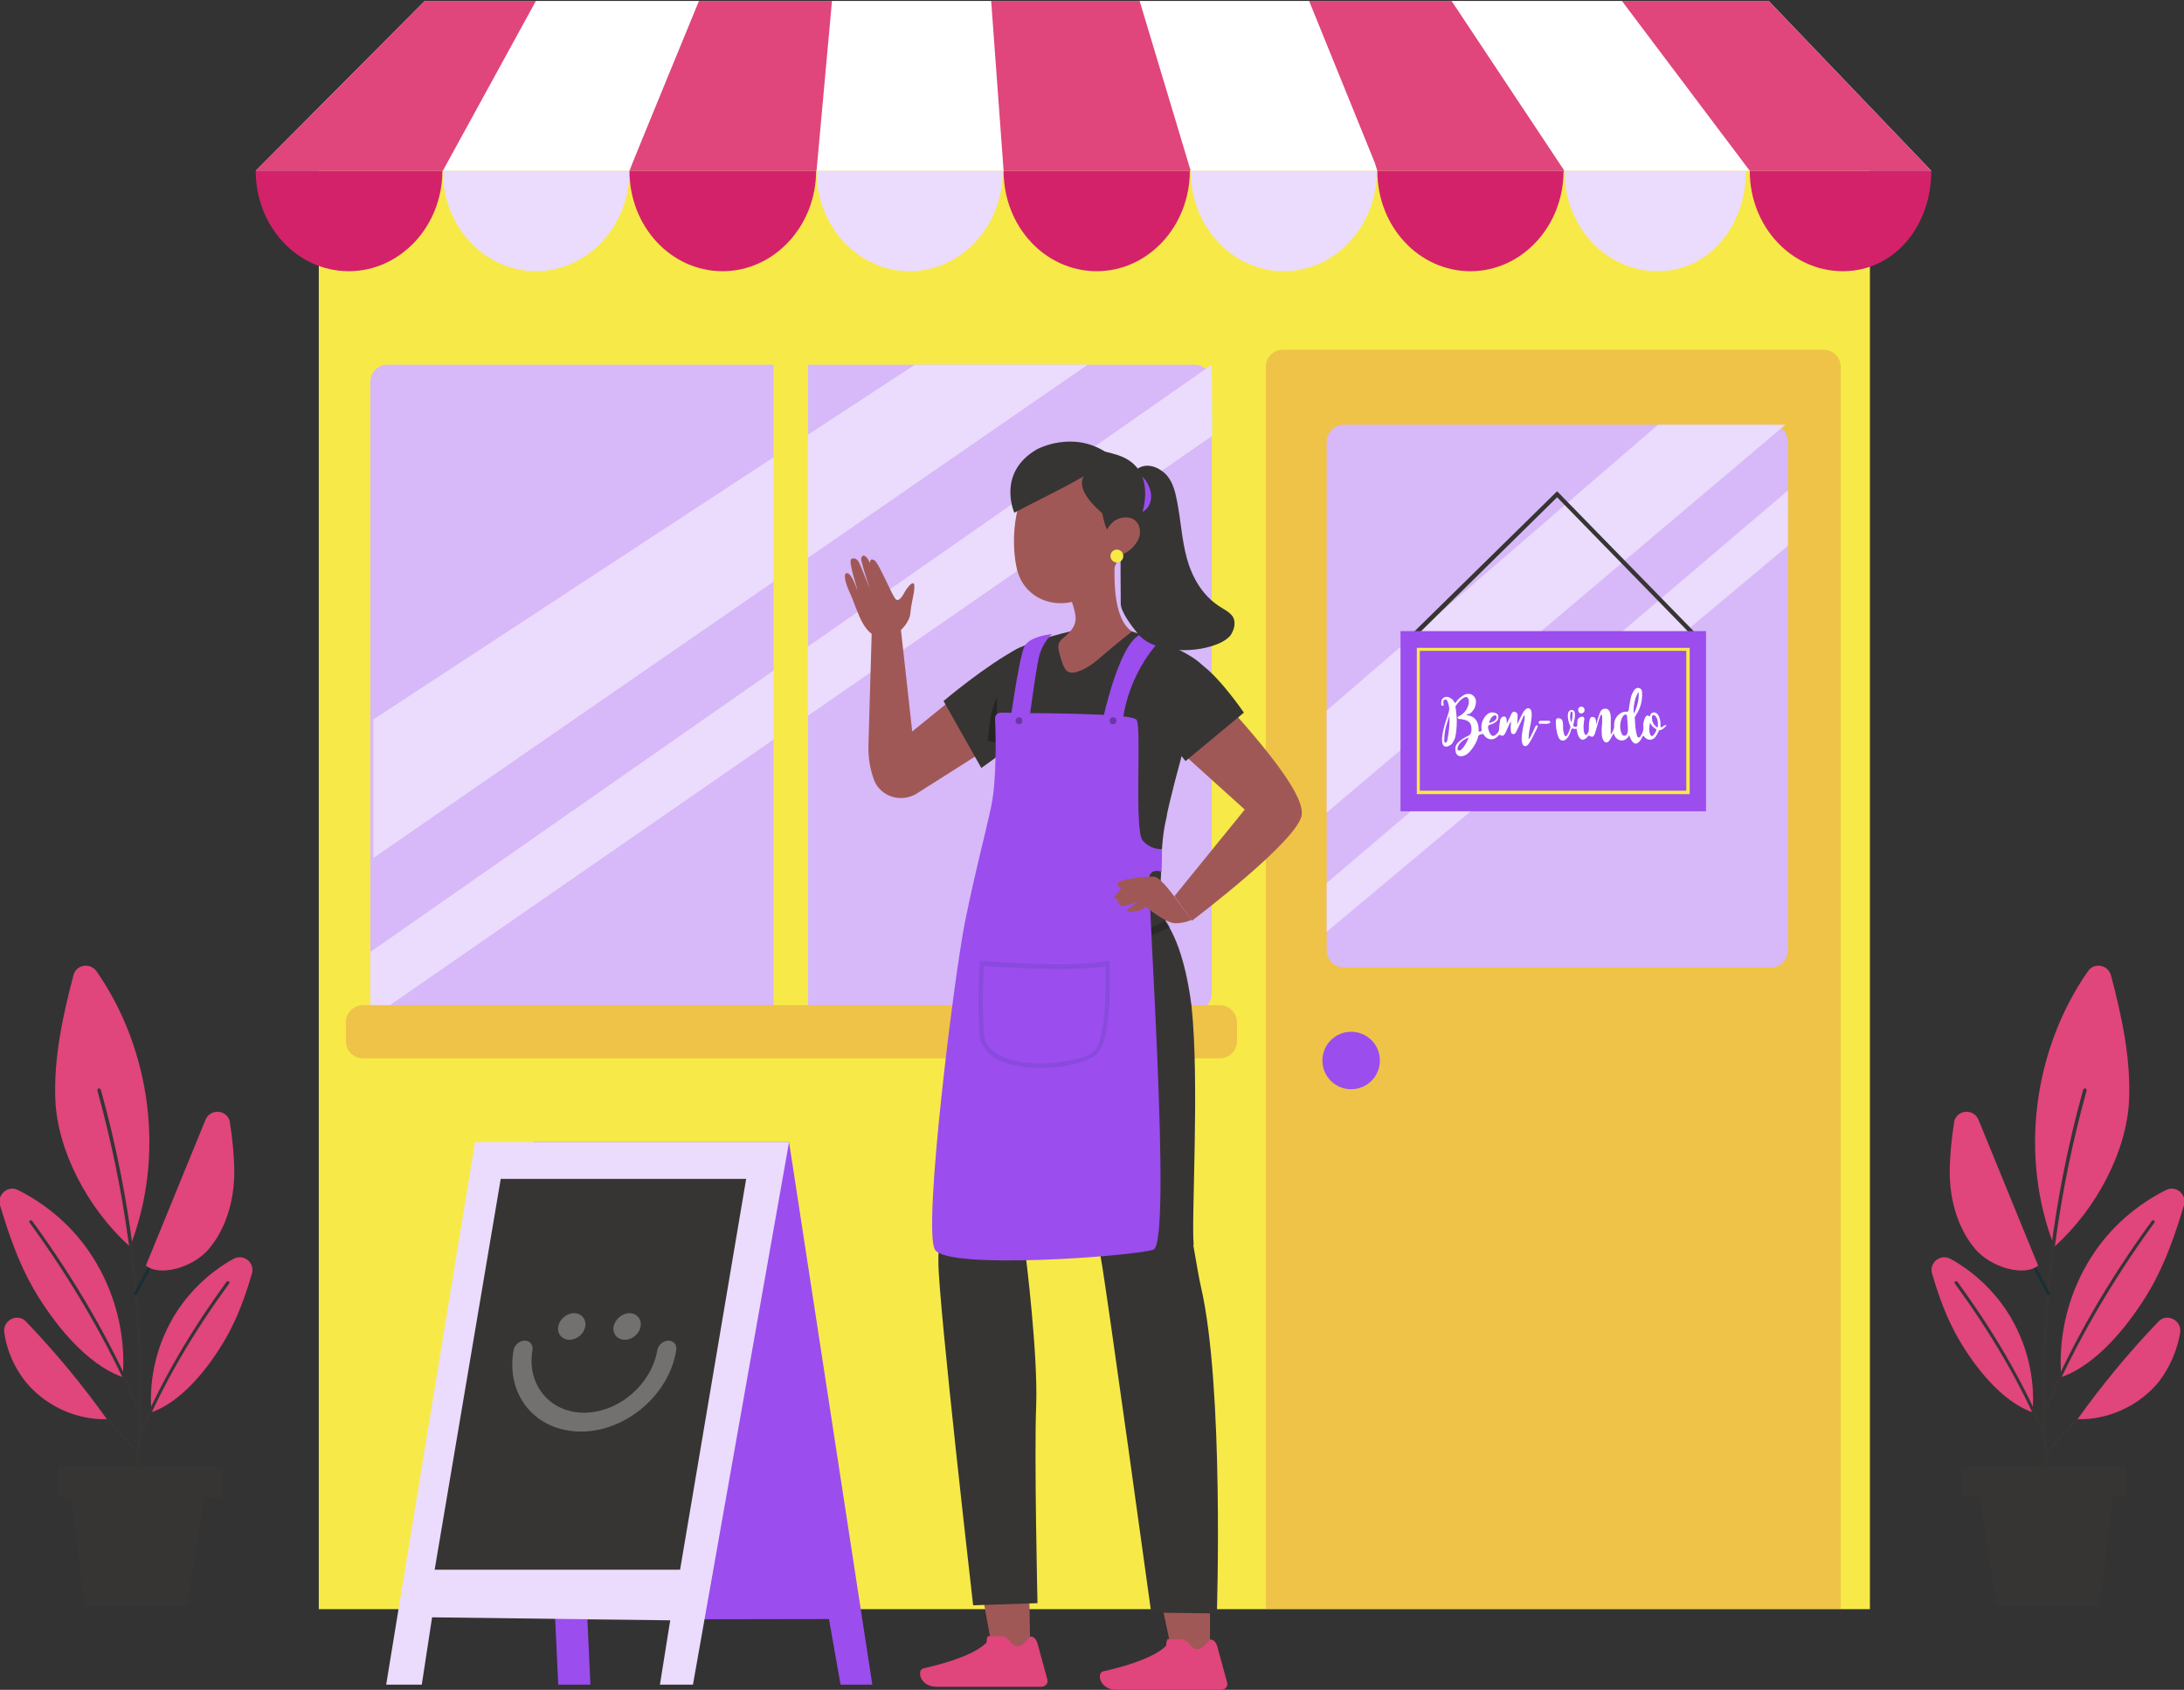 <svg xmlns="http://www.w3.org/2000/svg" width="460" height="356" viewBox="0 0 460 356" fill="none"><rect x="0" y="0" width="460" height="356" fill="#333333" stroke="none"/><g clip-path="url(#clip0_618_1342)"><path d="M393.847 34.361H67.147V339.01H393.847V34.361Z" fill="#F7EA48"></path><path d="M387.701 338.919H266.601V77.289C266.601 75.301 268.228 73.674 270.216 73.674H384.086C386.075 73.674 387.701 75.301 387.701 77.289V338.919Z" fill="#EFC348"></path><path d="M372.97 203.811H283.049C281.061 203.811 279.434 202.185 279.434 200.196V93.104C279.434 91.116 281.061 89.489 283.049 89.489H372.97C374.959 89.489 376.585 91.116 376.585 93.104V200.196C376.585 202.185 374.959 203.811 372.97 203.811Z" fill="#D7B8F8"></path><path d="M349.202 89.489L279.434 149.678V171.187L376.043 89.489H349.202Z" fill="#EBDBFC"></path><path d="M376.585 103.316L279.434 186.008V196.31L376.585 114.974V103.316Z" fill="#EBDBFC"></path><path d="M251.599 212.939H81.607C79.619 212.939 77.992 211.312 77.992 209.324V80.452C77.992 78.464 79.619 76.837 81.607 76.837H251.599C253.587 76.837 255.214 78.464 255.214 80.452V209.324C255.214 211.312 253.587 212.939 251.599 212.939Z" fill="#D7B8F8"></path><path d="M192.676 76.837L78.625 151.576V180.766L229.096 76.837H192.676Z" fill="#EBDBFC"></path><path d="M255.214 76.837L77.992 200.558V212.939H80.432L255.305 91.839L255.214 76.837Z" fill="#EBDBFC"></path><path d="M290.64 223.422C290.64 226.766 287.929 229.477 284.585 229.477C281.241 229.477 278.53 226.766 278.53 223.422C278.53 220.079 281.241 217.367 284.585 217.367C287.929 217.367 290.64 220.079 290.64 223.422Z" fill="#9B4DEE"></path><path d="M89.47 0.2L53.862 35.988H406.77L372.519 0.2H89.47Z" fill="white"></path><path d="M93.265 35.988C93.265 47.737 102.032 57.136 112.876 57.136C123.721 57.136 132.578 47.646 132.578 35.988H93.265Z" fill="#EBDBFC"></path><path d="M171.98 35.988C171.98 47.737 180.747 57.136 191.591 57.136C202.436 57.136 211.202 47.646 211.202 35.988H171.98Z" fill="#EBDBFC"></path><path d="M250.786 35.988C250.786 47.737 259.552 57.136 270.397 57.136C281.242 57.136 290.008 47.646 290.008 35.988H250.786Z" fill="#EBDBFC"></path><path d="M329.501 35.988C329.501 47.737 338.267 57.136 349.112 57.136C359.957 57.136 367.729 47.646 367.729 35.988H329.501Z" fill="#EBDBFC"></path><path d="M93.265 35.988L112.876 0.2H89.47L53.862 35.988H93.265Z" fill="#E0457B"></path><path d="M132.578 35.988C132.487 35.988 147.218 0.2 147.218 0.2H175.234L171.98 35.988H132.578Z" fill="#E0457B"></path><path d="M240.032 0.2H208.762L211.383 35.988H250.786L240.032 0.2Z" fill="#E0457B"></path><path d="M290.098 35.988L289.556 34.271L275.729 0.2H305.733L329.501 35.988" fill="#E0457B"></path><path d="M53.862 35.988C53.862 47.737 62.629 57.136 73.474 57.136C84.318 57.136 93.175 47.646 93.175 35.988H53.862Z" fill="#D3226A"></path><path d="M132.578 35.988C132.578 47.737 141.344 57.136 152.189 57.136C163.033 57.136 171.89 47.646 171.89 35.988H132.578Z" fill="#D3226A"></path><path d="M211.383 35.988C211.383 47.737 220.149 57.136 230.994 57.136C241.839 57.136 250.605 47.646 250.605 35.988H211.383Z" fill="#D3226A"></path><path d="M290.098 35.988C290.098 47.737 298.864 57.136 309.709 57.136C320.554 57.136 329.32 47.646 329.32 35.988H290.098Z" fill="#D3226A"></path><path d="M368.542 35.988L341.611 0.2H372.519L406.77 35.988H368.542Z" fill="#E0457B"></path><path d="M368.542 35.988C368.542 47.737 377.308 57.136 388.153 57.136C398.998 57.136 406.77 47.646 406.77 35.988H368.542Z" fill="#D3226A"></path><path d="M298.322 133.953L297.689 133.23L327.964 103.497L357.065 133.32L356.432 133.953L327.964 104.762L298.322 133.953Z" fill="#363533"></path><path d="M359.324 132.959H294.979V170.915H359.324V132.959Z" fill="#9B4DEE"></path><path d="M355.89 167.301H298.413V136.483H355.89V167.301ZM299.045 166.578H355.167V137.116H299.045V166.578Z" fill="#F7EA48"></path><path d="M183.729 354.916L166.196 240.593H112.244L117.576 354.916H124.354L123.721 341.179L174.601 341.088L177.041 354.916H183.729Z" fill="#9B4DEE"></path><path d="M145.953 354.916L166.196 240.593H100.043L81.336 354.916H88.837L91.006 340.727L141.163 341.36L138.994 354.916H145.953Z" fill="#EBDBFC"></path><path d="M143.242 330.695L157.159 248.365H105.466L91.548 330.695H143.242Z" fill="#363533"></path><path d="M20.334 204.625C31.902 221.253 34.794 243.756 27.383 262.644C18.436 254.601 12.11 242.401 11.658 231.737C11.297 222.88 13.194 214.114 15.454 205.529C15.996 203.179 18.978 202.727 20.334 204.625Z" fill="#E0457B"></path><path d="M19.34 264.542C24.22 272.043 26.57 281.171 25.847 290.118C18.075 287.407 11.206 278.64 7.049 271.501C3.886 265.988 1.807 259.933 -7.39482e-05 253.878C-0.633 251.619 1.717 249.631 3.796 250.715C10.122 253.878 15.544 258.668 19.34 264.542Z" fill="#E0457B"></path><path d="M20.515 229.749C26.299 250.625 29.281 272.224 29.191 293.914C29.191 299.969 28.919 305.933 28.468 311.988C28.468 312.44 29.1 312.44 29.191 311.988C30.908 290.479 29.642 268.79 25.485 247.552C24.31 241.497 22.864 235.442 21.238 229.568C21.057 229.116 20.424 229.297 20.515 229.749Z" fill="#363533"></path><path d="M29.552 296.986C23.588 282.888 15.815 269.603 6.778 257.222C6.507 256.861 5.965 257.222 6.236 257.584C15.183 269.874 22.955 283.069 28.92 297.167C29.1 297.529 29.733 297.348 29.552 296.986Z" fill="#363533"></path><path d="M37.324 276.2C33.258 282.436 31.269 290.028 31.902 297.528C38.409 295.269 44.102 287.949 47.536 281.984C49.977 277.737 51.694 273.037 53.049 268.338C53.772 265.988 51.242 264 49.073 265.265C44.373 267.886 40.307 271.682 37.324 276.2Z" fill="#E0457B"></path><path d="M29.733 302.589C34.523 291.112 40.939 280.448 48.259 270.416C48.53 270.055 47.898 269.694 47.717 270.055C40.306 280.177 33.98 290.841 29.1 302.409C28.919 302.861 29.552 303.041 29.733 302.589Z" fill="#363533"></path><path d="M29.371 305.843C20.244 296.444 15.635 291.564 6.507 282.075C6.236 281.804 5.694 282.255 6.055 282.526C15.183 291.925 19.792 296.805 28.919 306.295C29.191 306.656 29.642 306.114 29.371 305.843Z" fill="#363533"></path><path d="M0.904 280.809C0.452 278.189 3.705 276.471 5.513 278.46C11.658 284.876 17.352 291.745 22.503 298.974H21.057C15.002 298.703 9.128 295.721 5.332 291.022C2.982 288.039 1.446 284.515 0.904 280.809Z" fill="#E0457B"></path><path d="M37.957 255.234C34.523 260.837 31.36 266.53 28.287 272.314C28.106 272.676 28.648 273.037 28.829 272.676C31.811 266.892 35.065 261.198 38.499 255.595C38.77 255.234 38.228 254.872 37.957 255.234Z" fill="#1A2E35"></path><path d="M43.289 235.894C44.373 233.363 48.079 233.815 48.44 236.527C48.983 240.141 49.344 243.756 49.344 246.919C49.344 252.974 47.536 258.939 44.012 263.096C40.578 267.163 33.529 268.97 30.727 266.621L43.289 235.894Z" fill="#E0457B"></path><path d="M12.244 315.431H46.948V309.015H12.244V315.431Z" fill="#363533"></path><path d="M17.803 338.377H39.403L43.289 313.976H14.731L17.803 338.377Z" fill="#363533"></path><path d="M439.756 204.625C428.188 221.253 425.296 243.756 432.707 262.644C441.654 254.601 447.98 242.401 448.432 231.737C448.794 222.88 446.896 214.114 444.636 205.529C444.004 203.179 441.021 202.727 439.756 204.625Z" fill="#E0457B"></path><path d="M440.66 264.542C435.78 272.043 433.43 281.171 434.153 290.118C441.925 287.407 448.794 278.64 452.951 271.501C456.114 265.988 458.192 259.933 460 253.878C460.633 251.619 458.283 249.631 456.204 250.715C449.878 253.878 444.456 258.668 440.66 264.542Z" fill="#E0457B"></path><path d="M439.485 229.749C433.701 250.625 430.719 272.224 430.809 293.914C430.809 299.969 431.08 305.933 431.532 311.988C431.532 312.44 430.9 312.44 430.809 311.988C429.092 290.479 430.357 268.79 434.515 247.552C435.689 241.497 437.135 235.442 438.762 229.568C438.943 229.116 439.576 229.297 439.485 229.749Z" fill="#363533"></path><path d="M430.448 296.986C436.413 282.888 444.185 269.603 453.222 257.222C453.493 256.861 454.035 257.222 453.764 257.584C444.817 269.874 437.045 283.069 431.081 297.167C430.9 297.529 430.267 297.348 430.448 296.986Z" fill="#363533"></path><path d="M422.676 276.2C426.743 282.436 428.731 290.028 428.098 297.528C421.591 295.269 415.898 287.949 412.464 281.984C410.024 277.737 408.307 273.037 406.951 268.338C406.228 265.988 408.758 264 410.927 265.265C415.627 267.886 419.694 271.682 422.676 276.2Z" fill="#E0457B"></path><path d="M430.267 302.589C425.477 291.112 419.061 280.448 411.741 270.416C411.47 270.055 412.102 269.694 412.283 270.055C419.694 280.177 426.02 290.841 430.9 302.409C431.081 302.861 430.448 303.041 430.267 302.589Z" fill="#363533"></path><path d="M430.629 305.843C439.756 296.444 444.365 291.564 453.493 282.075C453.764 281.804 454.307 282.255 453.945 282.526C444.817 291.925 440.208 296.805 431.081 306.295C430.81 306.656 430.358 306.114 430.629 305.843Z" fill="#363533"></path><path d="M459.187 280.809C459.638 278.189 456.385 276.471 454.578 278.46C448.432 284.876 442.739 291.745 437.587 298.974H439.033C445.088 298.703 450.963 295.721 454.758 291.022C457.018 288.039 458.554 284.515 459.187 280.809Z" fill="#E0457B"></path><path d="M422.043 255.234C425.477 260.837 428.64 266.53 431.713 272.314C431.894 272.676 431.352 273.037 431.171 272.676C428.189 266.892 424.935 261.198 421.501 255.595C421.23 255.234 421.772 254.872 422.043 255.234Z" fill="#1A2E35"></path><path d="M416.711 235.894C415.627 233.363 411.921 233.815 411.56 236.527C411.018 240.141 410.656 243.756 410.656 246.919C410.656 252.974 412.464 258.939 415.988 263.096C419.422 267.163 426.472 268.97 429.273 266.621L416.711 235.894Z" fill="#E0457B"></path><path d="M447.8 309.006H413.096V315.422H447.8V309.006Z" fill="#363533"></path><path d="M442.196 338.377H420.597L416.711 313.976H445.269L442.196 338.377Z" fill="#363533"></path><path d="M350.919 152.931C350.558 153.293 350.196 153.745 349.564 153.835C349.383 153.835 349.383 154.016 349.293 154.196C349.112 154.558 348.931 154.919 348.66 155.281C347.937 156.094 346.943 156.004 346.31 155.191C346.13 154.919 346.039 155.01 345.949 155.191C345.768 155.552 345.587 155.913 345.316 156.185C344.774 156.817 344.232 156.817 343.78 156.185C343.509 155.823 343.328 155.371 343.147 154.919C342.243 156.636 340.255 156.185 339.894 154.468C339.713 154.829 339.442 155.191 339.261 155.552C339.171 155.733 339.08 155.913 338.9 156.094C338.538 156.546 338.086 156.546 337.725 156.004C337.454 155.552 337.363 155.01 337.363 154.468C337.273 153.654 337.454 152.841 337.454 152.118C337.454 151.756 337.454 151.395 337.454 151.033C337.454 150.853 337.454 150.672 337.273 150.491C337.092 150.762 337.002 150.943 336.911 151.214C336.55 152.299 336.279 153.473 335.917 154.558C335.646 155.281 335.375 155.371 334.742 155.01C334.562 154.919 334.562 155.01 334.471 155.1C334.291 155.281 334.2 155.462 334.019 155.552C333.477 156.004 332.935 155.913 332.574 155.281C332.302 154.829 332.212 154.377 332.122 153.835C332.122 153.564 332.031 153.473 331.76 153.564C331.489 153.654 331.218 153.293 331.037 153.564C330.856 153.745 330.856 154.016 330.766 154.287C330.585 154.739 330.405 155.191 330.043 155.552C329.41 156.275 328.597 156.185 328.236 155.281C327.784 154.196 327.693 153.022 327.693 151.847C327.693 151.485 327.874 151.304 328.236 151.304C328.687 151.304 329.049 151.576 329.139 152.027C329.23 152.479 329.23 153.022 329.23 153.473C329.23 153.925 329.32 154.377 329.501 154.829C329.501 154.919 329.591 155.1 329.772 155.1C329.953 155.1 329.953 155.01 330.043 154.919C330.405 154.377 330.585 153.835 330.766 153.293C330.766 153.112 330.766 153.022 330.676 152.841C330.405 152.208 330.224 151.485 330.224 150.762C330.224 150.491 330.224 150.22 330.405 149.949C330.585 149.678 330.856 149.497 331.218 149.587C331.489 149.678 331.67 149.858 331.67 150.13C331.851 150.943 331.579 151.756 331.399 152.57C331.308 152.841 331.399 153.022 331.67 153.112C331.941 153.202 332.212 153.112 332.212 152.75C332.212 152.479 332.212 152.299 332.212 152.027C332.212 151.666 332.393 151.304 332.754 151.124C332.935 151.033 333.206 150.943 333.477 151.033C333.658 151.124 333.748 151.395 333.658 151.666C333.568 152.389 333.477 153.112 333.568 153.835C333.568 154.016 333.568 154.196 333.658 154.287C333.748 154.468 333.748 154.829 334.019 154.829C334.291 154.829 334.291 154.558 334.471 154.377C334.652 154.106 334.652 153.835 334.652 153.564C334.652 152.931 334.652 152.208 334.833 151.576C334.923 151.304 335.014 151.033 335.375 151.033C335.737 151.033 336.008 151.214 336.098 151.576C336.188 151.937 336.188 152.299 336.188 152.66C336.46 151.756 336.64 150.943 337.002 150.13C337.183 149.678 337.363 149.407 337.906 149.316C338.448 149.226 338.9 149.497 339.08 150.039C339.352 150.853 339.261 151.666 339.261 152.479C339.261 153.293 339.261 154.016 339.261 154.829C339.532 154.287 339.984 153.745 339.984 153.022C339.894 152.208 340.165 151.395 340.707 150.762C341.249 150.22 341.882 149.858 342.605 149.949C342.876 149.949 342.966 149.858 343.057 149.587C343.147 148.864 343.238 148.141 343.418 147.328C343.509 146.786 343.689 146.244 343.961 145.792C344.051 145.611 344.141 145.521 344.232 145.34C344.503 145.069 344.864 144.798 345.316 144.978C345.768 145.159 345.858 145.521 345.858 145.972C345.949 147.69 345.497 149.316 344.503 150.762C344.412 150.943 344.322 151.033 344.322 151.214C344.412 152.479 344.412 153.654 344.774 154.919C344.864 155.1 344.864 155.371 345.135 155.371C345.407 155.371 345.497 155.191 345.587 155.01C345.949 154.468 346.22 153.835 346.13 153.112C346.039 152.479 346.22 151.756 346.491 151.214C346.672 150.853 346.852 150.581 347.304 150.853C347.485 150.943 347.575 150.853 347.575 150.672C347.847 149.858 348.841 149.949 349.202 150.581C349.654 151.214 349.744 151.937 349.744 152.75C349.744 152.931 349.654 153.112 349.835 153.202C350.016 153.293 350.196 153.112 350.287 153.022C350.467 152.841 350.648 152.75 351.01 152.75C350.919 152.841 350.919 152.931 350.919 152.931ZM342.876 153.383C342.786 152.57 342.786 151.756 342.695 150.943C342.695 150.762 342.695 150.581 342.515 150.581C342.334 150.491 342.153 150.581 342.063 150.672C341.792 150.853 341.701 151.124 341.52 151.485C341.159 152.479 341.159 153.473 341.52 154.468C341.611 154.739 341.792 155.01 342.153 155.01C342.515 155.01 342.695 154.648 342.786 154.377C342.876 154.106 342.876 153.745 342.876 153.383ZM347.575 152.299C347.304 153.022 347.304 154.196 347.575 154.739C347.756 155.1 347.937 155.191 348.208 154.919C348.479 154.648 348.66 154.287 348.841 153.925C348.931 153.745 348.841 153.654 348.75 153.564C348.298 153.293 347.847 152.931 347.575 152.299ZM345.135 145.792C344.412 146.515 343.87 149.316 344.141 150.31C344.864 148.864 345.226 147.418 345.135 145.792ZM349.202 152.57C349.202 152.027 349.112 151.395 348.75 150.943C348.57 150.762 348.479 150.581 348.208 150.672C347.937 150.762 347.937 150.943 347.937 151.214C347.937 151.847 348.118 152.389 348.57 152.841C348.75 153.022 348.931 153.293 349.112 153.202C349.293 153.112 349.112 152.75 349.202 152.57ZM330.947 152.208C331.128 151.666 331.218 151.033 331.218 150.401C331.218 150.22 331.218 149.949 331.037 149.949C330.766 149.949 330.766 150.22 330.766 150.401C330.585 151.124 330.766 151.666 330.947 152.208Z" fill="white"></path><path d="M308.805 150.672C309.077 150.672 309.257 150.762 309.438 150.762C310.613 151.033 311.336 151.937 311.426 153.383C311.426 153.473 311.426 153.654 311.426 153.745C311.426 153.925 311.336 154.196 311.697 154.106C311.968 154.106 312.149 154.016 312.059 153.654C311.878 152.57 312.24 151.666 312.872 150.853C313.324 150.31 313.957 149.949 314.68 150.13C315.132 150.22 315.493 150.401 315.583 150.853C315.674 151.305 315.493 151.756 315.132 152.028C314.77 152.299 314.318 152.57 313.866 152.66C313.505 152.751 313.414 152.931 313.414 153.293C313.505 153.835 313.686 154.377 314.047 154.829C314.318 155.1 314.589 155.1 314.86 154.919C315.312 154.558 315.764 154.196 315.764 153.473C315.764 152.931 315.855 152.389 315.945 151.847C315.945 151.576 316.126 151.305 316.306 151.124C316.758 150.762 317.21 150.943 317.3 151.485C317.391 151.756 317.301 152.028 317.391 152.389C317.662 151.756 318.023 151.124 318.295 150.491C318.475 150.13 318.656 149.859 319.018 149.949C319.469 150.039 319.65 150.401 319.65 150.762C319.65 151.305 319.56 151.937 319.56 152.57C320.012 151.666 320.373 150.853 320.825 150.039C320.915 149.859 321.096 149.678 321.277 149.497C321.458 149.316 321.729 149.136 322 149.226C322.361 149.316 322.452 149.587 322.542 149.859C322.723 150.672 322.542 151.395 322.452 152.208C322.271 153.112 322.09 153.925 322 154.829C322 155.1 322 155.371 321.91 155.733C322.181 155.552 322.271 155.371 322.361 155.191C322.723 154.558 322.994 153.925 323.265 153.293C323.356 153.202 323.355 153.112 323.446 152.931C323.536 152.841 323.627 152.75 323.807 152.841C323.988 152.931 323.898 153.022 323.807 153.202C323.717 153.473 323.627 153.745 323.446 154.016C322.994 154.919 322.633 155.733 322.09 156.546C322 156.637 321.91 156.817 321.819 156.908C321.367 157.36 320.825 157.269 320.644 156.637C320.464 156.004 320.464 155.462 320.554 154.829C320.644 153.745 320.915 152.751 321.096 151.666C321.096 151.395 321.187 151.033 321.096 150.672C320.915 150.762 320.915 150.943 320.825 151.033C320.373 152.028 319.921 153.022 319.469 153.925C319.289 154.287 319.108 154.739 318.656 154.648C318.204 154.558 318.204 154.016 318.204 153.654C318.114 153.112 318.295 152.57 318.204 151.937C317.843 152.66 317.572 153.383 317.21 154.106C317.12 154.287 317.029 154.558 316.849 154.739C316.668 155.01 316.397 155.1 316.126 154.919C315.855 154.739 315.764 154.829 315.583 155.01C315.222 155.371 314.86 155.642 314.409 155.733C313.595 155.823 313.053 155.552 312.601 154.919C312.511 154.739 312.42 154.558 312.149 154.648C311.878 154.739 311.426 154.739 311.336 155.191C311.065 156.275 310.522 157.179 309.799 158.083C309.348 158.625 308.896 159.077 308.173 159.257C307.269 159.529 306.636 159.077 306.546 158.083C306.456 157.45 306.636 156.908 307.088 156.456C307.721 155.823 308.444 155.371 309.257 155.01C309.619 154.829 309.8 154.558 309.89 154.196C309.89 153.835 309.98 153.473 309.89 153.112C309.8 152.299 309.257 151.847 308.534 151.666C308.173 151.576 307.811 151.485 307.45 151.485C307.269 151.485 307.088 151.485 306.998 151.214C306.998 151.033 307.179 150.943 307.359 150.853C308.444 150.31 309.077 149.407 309.348 148.232C309.438 147.961 309.348 147.69 309.348 147.418C309.167 146.876 308.896 146.695 308.354 146.967C307.631 147.328 307.088 148.051 306.636 148.684C306.456 148.864 306.636 149.226 306.636 149.407C306.908 151.305 306.908 153.202 306.546 155.1C306.456 155.642 306.185 156.094 305.913 156.546C305.733 156.817 305.552 156.908 305.281 157.088C304.467 157.54 303.835 157.269 303.745 156.275C303.654 155.462 303.835 154.558 304.016 153.745C304.287 152.479 304.739 151.305 305.1 150.13C305.371 149.316 305.19 148.593 304.919 147.87C304.829 147.599 304.648 147.238 304.287 147.418C303.925 147.509 304.016 147.87 304.016 148.141C304.016 148.322 304.196 148.684 303.835 148.684C303.473 148.684 303.564 148.322 303.564 148.141C303.564 147.599 303.654 147.238 304.106 146.967C304.558 146.695 305.01 146.786 305.462 147.057C305.823 147.238 306.094 147.509 306.275 147.87C306.456 148.141 306.546 148.141 306.727 147.87C306.998 147.418 307.359 147.057 307.811 146.786C307.902 146.695 308.082 146.605 308.173 146.515C308.896 146.063 309.709 146.063 310.251 146.515C310.884 147.057 310.974 147.69 310.794 148.503C310.613 149.316 310.161 149.949 309.528 150.401C309.167 150.401 309.077 150.491 308.805 150.672ZM305.281 150.762C305.1 151.305 304.919 151.937 304.739 152.479C304.377 153.564 304.196 154.739 304.196 155.914C304.196 156.094 304.196 156.456 304.467 156.456C304.739 156.456 304.739 156.185 304.829 156.004C305.19 154.287 305.371 152.57 305.281 150.762ZM309.348 155.371C308.625 155.642 307.992 156.004 307.45 156.637C307.269 156.908 307.088 157.179 306.998 157.45C306.998 157.721 306.908 157.992 307.179 158.083C307.359 158.173 307.631 158.083 307.811 157.902C308.534 157.179 308.986 156.275 309.348 155.371ZM315.222 151.033C315.222 150.943 315.132 150.762 315.041 150.762C314.86 150.672 314.68 150.672 314.499 150.853C314.228 151.033 313.957 151.305 313.866 151.666C313.776 151.847 313.595 152.028 313.686 152.208C313.776 152.389 314.047 152.208 314.228 152.118C314.589 152.028 314.86 151.847 315.041 151.576C315.222 151.395 315.222 151.305 315.222 151.033Z" fill="white"></path><path d="M333.748 149.587C333.748 150.039 333.387 150.31 333.025 150.31C332.664 150.31 332.393 149.949 332.393 149.587C332.393 149.136 332.664 148.864 333.116 148.864C333.477 148.864 333.748 149.226 333.748 149.587Z" fill="white"></path><path d="M325.253 152.479C324.982 152.479 324.711 152.479 324.44 152.479C324.259 152.479 324.079 152.479 324.079 152.208C324.079 152.027 324.259 151.847 324.44 151.847C324.982 151.847 325.615 151.847 326.157 151.847C326.338 151.847 326.519 151.937 326.519 152.118C326.519 152.389 326.338 152.389 326.157 152.389C325.886 152.57 325.615 152.479 325.253 152.479Z" fill="white"></path><g opacity="0.3"><path d="M132.578 276.652C134.114 276.652 135.198 277.917 134.927 279.454C134.656 280.99 133.21 282.255 131.583 282.255C130.047 282.255 128.963 280.99 129.234 279.454C129.595 277.917 131.041 276.652 132.578 276.652Z" fill="white"></path></g><g opacity="0.3"><path d="M120.919 276.652C122.456 276.652 123.54 277.917 123.269 279.454C122.998 280.99 121.552 282.255 119.925 282.255C118.389 282.255 117.305 280.99 117.576 279.454C117.847 277.917 119.383 276.652 120.919 276.652Z" fill="white"></path></g><g opacity="0.3"><path d="M122.365 301.595C112.786 301.595 106.46 293.914 108.177 284.424C108.358 283.34 109.442 282.436 110.527 282.436C111.611 282.436 112.334 283.34 112.153 284.424C110.888 291.654 115.768 297.619 122.998 297.619C130.228 297.619 137.187 291.745 138.452 284.424C138.633 283.34 139.717 282.436 140.802 282.436C141.886 282.436 142.609 283.34 142.428 284.424C140.982 293.823 131.855 301.595 122.365 301.595Z" fill="white"></path></g><path d="M170.173 73.674H162.943V217.367H170.173V73.674Z" fill="#F7EA48"></path><path d="M256.931 222.971H76.456C74.468 222.971 72.841 221.344 72.841 219.356V215.379C72.841 213.391 74.468 211.764 76.456 211.764H256.931C258.919 211.764 260.546 213.391 260.546 215.379V219.356C260.546 221.344 258.919 222.971 256.931 222.971Z" fill="#EFC348"></path><path d="M208.943 140.46L192.134 154.106L189.693 132.145H183.638C183.638 132.145 183.006 154.196 182.915 156.908C182.825 159.528 183.277 162.149 184.09 164.318C185.446 167.843 189.784 169.198 193.037 167.21L213.281 154.377L217.528 136.845L214.185 137.658C212.196 138.2 210.479 139.194 208.943 140.46Z" fill="#A05856"></path><path d="M189.693 132.778C189.693 132.778 191.682 131.061 191.772 128.982C191.953 126.813 192.585 125.187 192.585 123.56C192.585 121.933 191.23 123.56 190.597 124.644C190.055 125.638 189.332 126.813 188.699 126.271C187.976 125.729 185.175 118.68 184.181 118.047C183.096 117.414 183.277 118.68 183.277 118.68C183.277 118.68 182.554 116.963 181.831 117.053C181.65 117.053 181.198 117.505 181.469 118.318C181.921 120.216 183.187 124.012 183.187 124.012C183.096 123.831 181.289 119.132 180.927 118.499C180.475 117.595 179.752 117.505 179.301 117.776C178.578 118.228 180.656 124.012 180.566 124.373C180.566 124.373 179.481 120.939 178.487 120.758C177.493 120.578 178.035 122.747 178.849 124.554C179.662 126.181 180.747 129.705 181.741 131.332C182.915 133.32 184.181 134.405 186.35 134.134C188.338 133.862 189.693 132.778 189.693 132.778Z" fill="#A05856"></path><path d="M254.853 347.957L246.99 348.77L242.743 328.798L254.853 327.713V347.957Z" fill="#A05856"></path><path d="M245.906 345.336H248.707C249.34 345.336 249.882 345.697 250.334 346.149C251.961 348.318 253.136 347.505 254.853 345.426C255.937 345.336 256.299 346.601 256.389 346.872L258.468 354.464C258.648 355.096 258.287 355.729 257.654 355.91C257.564 355.91 257.383 356 257.293 356C253.949 356 252.322 356 248.075 356H235.151C231.627 356 230.904 352.475 232.35 352.114C238.857 350.668 243.466 348.77 245.454 346.872C245.815 346.601 245.454 346.33 245.906 345.336Z" fill="#E0457B"></path><path d="M216.986 347.415L209.124 348.138L205.509 328.165L216.625 326.9L216.986 347.415Z" fill="#A05856"></path><path d="M208.039 344.703H210.841C211.474 344.703 212.016 345.065 212.468 345.517C214.094 347.686 215.269 346.872 216.986 344.794C218.071 344.703 218.432 345.969 218.523 346.24L220.601 353.831C220.782 354.464 220.42 355.096 219.788 355.277C219.697 355.277 219.517 355.367 219.426 355.367C216.083 355.367 214.456 355.367 210.208 355.367H197.285C193.76 355.367 193.037 351.843 194.483 351.481C200.99 350.035 205.599 348.137 207.587 346.24C208.039 345.969 207.587 345.697 208.039 344.703Z" fill="#E0457B"></path><path d="M204.424 199.383C203.882 201.01 197.556 254.42 197.646 265.988C197.737 275.297 204.966 338.196 204.966 338.196L218.522 337.745C218.522 337.745 217.799 306.656 218.251 295.902C218.613 285.147 216.082 264.904 216.082 264.904L232.35 216.283L231.717 199.925L204.424 199.383Z" fill="#363533"></path><path d="M252.955 271.139C252.593 269.603 252.051 266.44 251.328 262.283C251.328 262.283 251.328 262.283 251.419 262.283C250.876 256.77 252.684 228.212 250.967 211.945C249.611 201.552 247.171 196.039 244.46 192.605C244.279 192.424 244.189 192.244 244.098 192.153C243.646 191.611 243.375 191.249 243.375 191.249C242.833 191.34 242.381 191.521 241.839 191.611C241.658 191.611 241.478 191.701 241.297 191.701C222.409 195.678 206.413 189.984 206.413 189.984C204.696 194.232 203.702 204.896 202.436 214.385C204.424 216.554 212.106 218.542 222.047 220.44L224.849 233.273C226.385 241.226 228.283 248.998 229.91 256.047L231.627 263.729C231.717 264.271 231.808 264.723 231.898 265.265C232.802 269.693 242.472 339.733 242.472 339.733L256.299 339.913C256.299 339.823 257.835 292.196 252.955 271.139Z" fill="#363533"></path><g opacity="0.2"><path d="M204.786 194.413C204.786 194.413 211.293 201.552 222.589 201.733C233.796 201.823 246.448 195.316 246.448 195.316L245.002 192.876L212.648 196.401L205.961 192.876L204.786 194.413Z" fill="black"></path></g><g opacity="0.2"><path d="M225.481 236.436C225.572 236.707 219.065 211.674 219.065 211.674C219.065 211.674 214.094 234.358 221.957 246.829L225.481 236.436Z" fill="black"></path></g><path d="M214.637 136.483C207.678 140.098 198.731 147.69 198.731 147.69L206.684 161.788C206.684 161.788 223.041 150.582 221.324 146.515C219.517 142.177 219.426 135.76 214.637 136.483Z" fill="#363533"></path><g opacity="0.3"><path d="M210.751 145.43C209.847 146.967 209.576 147.78 209.033 149.497C208.491 151.214 208.22 154.377 208.039 156.004L211.022 156.817C210.931 152.841 210.931 149.316 210.751 145.43Z" fill="black"></path></g><path d="M249.521 157.179L253.949 141.002C250.876 136.393 236.055 132.326 236.055 132.326L226.024 132.868C226.024 132.868 222.138 133.772 218.884 134.857C214.456 136.303 212.106 137.477 211.022 139.917C211.022 139.917 209.214 145.34 210.299 156.546C210.57 159.619 210.299 175.615 209.395 180.947L204.876 194.413C223.222 208.692 246.177 193.418 246.177 193.418C245.363 190.888 244.821 188.086 244.46 185.646C244.731 182.483 244.369 177.603 245.725 172.09C245.725 171.006 249.069 158.263 249.521 157.179Z" fill="#363533"></path><path d="M246.719 140.731C247.171 141.002 250.695 139.285 254.581 144.075C258.106 148.412 274.735 165.493 274.192 171.548C273.741 176.88 251.057 193.961 251.057 193.961L247.352 188.809L262.173 170.554L248.165 157.902L246.719 140.731Z" fill="#A05856"></path><path d="M251.057 139.014C255.034 139.917 261.992 150.13 261.992 150.13L249.702 160.342C249.702 160.342 242.02 151.214 242.653 146.063C243.285 141.544 246.087 137.839 251.057 139.014Z" fill="#363533"></path><path d="M209.576 151.395C209.576 150.672 210.118 150.13 210.841 150.13C216.444 150.31 238.495 150.13 239.399 151.666C240.483 153.383 238.857 174.982 240.664 177.061C242.471 179.139 244.731 178.868 244.731 178.868L244.64 183.658C244.64 183.658 242.652 182.845 242.11 184.562C241.477 186.279 246.99 261.921 242.923 263.277C238.857 264.633 199.544 267.615 196.923 263.277C194.303 258.939 200.99 205.438 203.249 194.232C205.509 183.026 207.587 175.525 208.762 169.921C209.937 164.499 209.756 154.829 209.576 151.395Z" fill="#9B4DEE"></path><path d="M212.106 156.817C212.106 156.817 214.546 137.929 215.901 135.941C217.257 133.953 221.595 133.591 221.595 133.591C221.595 133.591 219.697 135.128 218.884 138.2C218.07 141.183 215.992 157.721 215.992 157.721L212.106 156.817Z" fill="#9B4DEE"></path><path d="M231.446 155.462C231.446 155.462 235.241 135.037 240.483 133.591L244.459 134.857C244.459 134.857 236.235 142.538 236.145 156.185L231.446 155.462Z" fill="#9B4DEE"></path><path d="M219.155 224.959C216.353 224.959 213.462 224.597 211.202 223.694C208.22 222.519 206.593 220.53 206.322 217.91C205.78 211.945 206.322 202.998 206.322 202.908V202.456H206.774C206.955 202.456 225.572 203.992 233.163 202.456L233.705 202.365V202.908C233.705 203.54 234.428 219.175 230.904 222.157C229.096 223.784 224.126 224.959 219.155 224.959ZM207.226 203.45C207.135 205.348 206.774 212.758 207.226 217.819C207.407 220.079 208.853 221.705 211.564 222.79C217.528 225.23 227.741 223.694 230.361 221.525C232.892 219.356 232.982 208.24 232.801 203.54C225.481 204.805 210.118 203.721 207.226 203.45Z" fill="#8A4ADD"></path><g opacity="0.3"><path d="M215.359 151.847C215.359 152.208 215.088 152.57 214.636 152.57C214.275 152.57 213.913 152.299 213.913 151.847C213.913 151.485 214.184 151.124 214.636 151.124C215.088 151.124 215.359 151.395 215.359 151.847Z" fill="black"></path></g><g opacity="0.3"><path d="M235.151 151.847C235.151 152.208 234.88 152.57 234.428 152.57C233.976 152.57 233.705 152.299 233.705 151.847C233.705 151.485 233.976 151.124 234.428 151.124C234.88 151.124 235.151 151.395 235.151 151.847Z" fill="black"></path></g><path d="M259.642 129.886C259.01 128.982 257.925 128.44 256.931 127.807C253.226 125.458 251.057 121.572 249.972 117.595C248.888 113.619 248.707 109.552 247.894 105.485C247.532 103.678 247.08 101.78 245.905 100.334C244.731 98.798 241.025 96.448 238.404 99.882V105.756C237.41 108.558 237.501 111.54 237.862 114.432C238.224 117.324 236.236 112.896 236.055 115.788C235.964 117.505 236.055 125.458 236.055 127.175C236.055 128.892 238.405 131.965 239.579 133.411C240.935 135.218 243.375 136.212 245.815 136.664C248.978 137.206 252.232 137.025 255.214 136.122C256.66 135.67 258.106 135.037 259.1 133.953C260.004 132.688 260.365 131.061 259.642 129.886Z" fill="#363533"></path><path d="M238.495 99.34C240.031 99.611 241.297 100.876 241.929 102.322C242.381 103.316 242.562 104.31 242.381 105.395C242.2 106.389 241.568 107.383 240.664 107.835C239.76 108.287 238.495 108.106 237.772 107.383C237.139 106.66 237.049 105.666 237.23 104.672C237.41 103.768 237.862 102.864 238.133 101.961C238.405 101.057 238.585 100.063 238.314 99.159" fill="#9B4DEE"></path><path d="M238.405 133.049C238.405 133.049 235.242 135.489 231.265 138.923C230.452 139.646 229.548 140.279 228.554 140.821C225.933 142.177 224.758 141.906 224.126 140.55C223.945 140.279 223.674 139.466 223.584 139.195C223.041 137.026 222.228 135.76 223.945 134.405C225.843 132.868 226.837 131.513 226.476 129.434C226.295 128.259 225.843 126.994 225.391 125.819L226.927 124.012L234.88 115.969C234.609 121.301 234.248 130.157 238.405 133.049Z" fill="#A05856"></path><path d="M237.049 107.293C236.326 115.517 236.145 118.951 231.898 123.289C225.572 129.796 215.721 127.536 214.094 119.493C212.558 112.173 214.094 99.972 222.138 96.538C230.09 93.104 237.862 99.159 237.049 107.293Z" fill="#A05856"></path><path d="M233.615 112.444C233.615 112.444 231.084 108.648 232.169 101.147C232.35 99.882 231.536 98.707 230.361 98.436C226.837 97.713 222.137 93.285 216.354 102.141C216.354 102.141 219.245 90.845 235.242 95.815C245.454 98.978 239.76 111.721 238.314 112.986C236.597 114.342 233.615 112.444 233.615 112.444Z" fill="#363533"></path><path d="M239.58 113.98C238.585 115.697 237.049 116.692 235.603 117.053C233.434 117.595 232.35 114.071 233.073 111.902C233.705 109.914 235.874 108.648 237.953 109.1C240.031 109.552 240.664 112.083 239.58 113.98Z" fill="#A05856"></path><path d="M233.073 95.364C225.933 90.574 218.432 94.641 218.432 94.641C209.847 99.611 213.642 108.016 213.642 108.016C219.607 104.853 222.589 103.587 228.283 100.334C226.927 102.503 229.186 105.485 231.717 107.745C234.247 110.004 233.524 110.908 233.524 110.908C240.302 103.497 240.212 100.244 233.073 95.364Z" fill="#363533"></path><path d="M247.894 189.623C247.894 189.623 244.641 185.014 243.285 184.743C241.929 184.472 235.603 185.195 235.422 186.098C235.332 187.002 236.236 187.092 236.236 187.092L234.699 188.9C234.699 188.9 234.699 189.442 235.422 189.532C235.422 189.532 235.513 190.888 236.236 190.888C236.959 190.978 239.76 189.984 239.76 189.984L237.411 191.611C237.411 191.611 237.049 192.244 238.857 192.063C240.664 191.882 241.297 190.978 241.297 190.978C241.297 190.978 245.454 194.503 247.532 194.503C249.611 194.503 250.967 193.78 250.967 193.78L247.894 189.623Z" fill="#A05856"></path><path d="M235.242 118.499C235.99 118.499 236.597 117.892 236.597 117.143C236.597 116.395 235.99 115.788 235.242 115.788C234.493 115.788 233.886 116.395 233.886 117.143C233.886 117.892 234.493 118.499 235.242 118.499Z" fill="#F7EA48"></path></g><defs><clipPath id="clip0_618_1342"><rect width="460" height="355.8" fill="white" transform="translate(0 0.2)"></rect></clipPath></defs></svg>